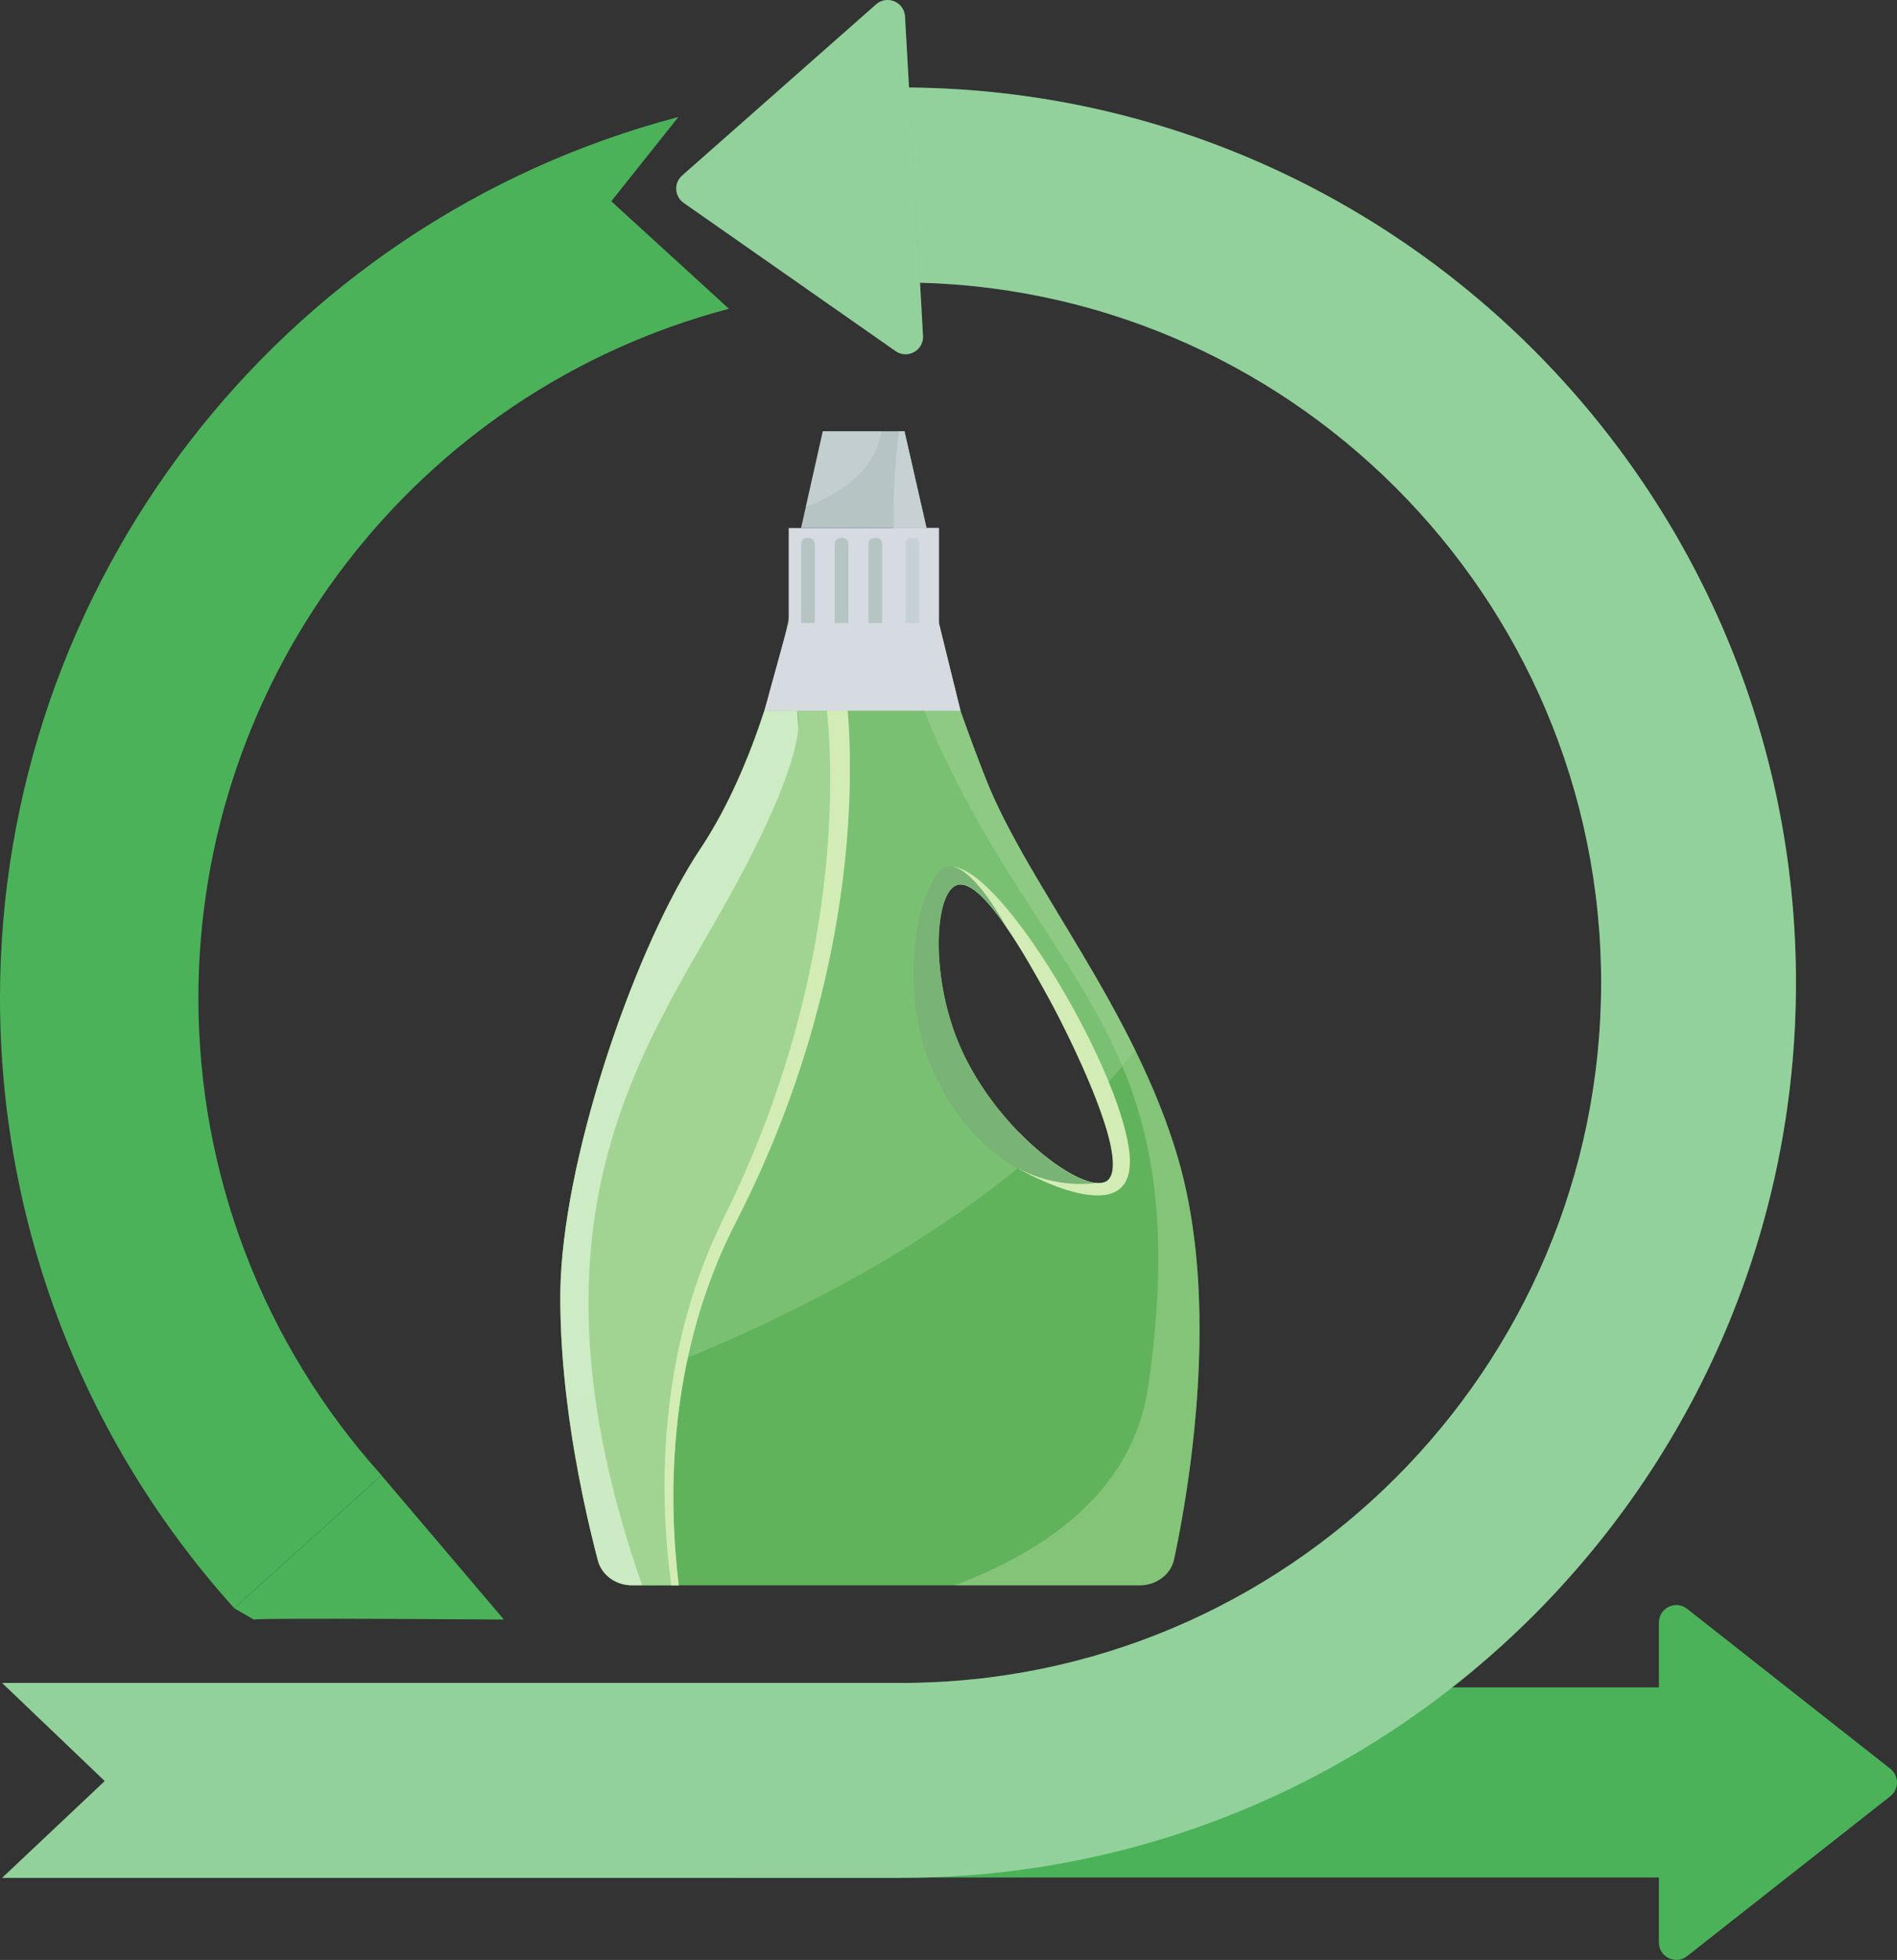 <?xml version="1.0" encoding="UTF-8"?><svg xmlns="http://www.w3.org/2000/svg" viewBox="0 0 764.93 790"><rect x="0" y="0" width="764.93" height="790" fill="#333333" stroke="none"/><g isolation="isolate"><g id="uuid-1e44ad1c-fb9d-4485-977e-d432c2ae0b79"><path d="m668.92,782.91v-128.91c0-5.87,6.77-9.17,11.37-5.53l81.96,64.47c3.57,2.82,3.57,8.24,0,11.06l-81.96,64.47c-4.6,3.64-11.37.34-11.37-5.53v-.03Z" fill="#4bb25a"/><rect x="295.65" y="680.14" width="386.57" height="76.63" fill="#4bb25a"/><path d="m363.42,756.91H.86l41.39-39.02L.86,678.35h362.52c155.64,0,282.25-126.61,282.25-282.25S519.02,113.85,363.38,113.85V35.26c198.95,0,360.81,161.85,360.81,360.81s-161.85,360.81-360.81,360.81l.03.03Z" fill="#4bb25a"/><g opacity=".4"><path d="m363.42,756.91H.86l41.39-39.02L.86,678.35h362.52c155.64,0,282.25-126.61,282.25-282.25S519.02,113.85,363.38,113.85V35.26c198.95,0,360.81,161.85,360.81,360.81s-161.85,360.81-360.81,360.81l.03.03Z" fill="#fff"/></g><path d="m94.43,648.19C33.53,580.66,0,493.35,0,402.32,0,235.59,112.49,89.53,273.56,47.15l-27.07,33.97,47.44,43.35c-125.96,33.15-213.93,147.43-213.93,277.85,0,71.21,26.24,139.49,73.85,192.32l-59.39,53.55h-.03Z" fill="#4bb25a"/><path d="m102.33,652.8c2.95-.76,100.85,0,100.85,0l-49.36-58.12-59.39,53.55,7.9,4.57Z" fill="#4bb25a"/><path d="m364.93,6.65l7.25,128.71c.34,5.87-6.25,9.51-11.06,6.15l-85.43-59.73c-3.74-2.61-4.05-8.04-.62-11.03L353.25,1.77c4.4-3.88,11.34-1,11.68,4.88Z" fill="#4bb25a"/><path d="m364.93,6.65l7.25,128.71c.34,5.87-6.25,9.51-11.06,6.15l-85.43-59.73c-3.74-2.61-4.05-8.04-.62-11.03L353.25,1.77c4.4-3.88,11.34-1,11.68,4.88Z" fill="#fff" isolation="isolate" opacity=".4"/><path d="m481.95,502.62h0c-1.35-12.19-3.56-24.23-6.91-35.69-4.45-15.23-10.49-29.75-17.3-43.64-6.51-13.28-13.72-25.98-20.95-38.16-15.26-25.75-30.53-49.18-39.14-70.89-3.68-9.29-7.21-18.85-10.37-27.79-3.57-10.09-6.69-19.39-9.09-26.64-3.88-11.73-5.84-18.06-4.73-13.59h-54.81s-.2,1.17-.63,3.29c-.31,1.51-.72,3.51-1.26,5.92h0c-.68,3.07-1.57,6.77-2.66,10.97-1.52,5.87-3.47,12.7-5.86,20.04-5.77,17.65-14.18,38.29-25.86,55.77-25.64,38.4-53.93,120.1-56.27,173.42-.09,1.99-.14,3.94-.15,5.85-.11,14.85,1.02,29.79,2.75,43.8,3.36,27.25,9.02,51,12.4,63.76,1.55,5.84,7.21,9.95,13.71,9.95h204.78c6.74,0,12.54-4.4,13.84-10.52,4.71-22,14.13-75.08,8.52-125.86Zm-40.46-25.85c-.06-.01-.13-.02-.2-.03-.22-.03-.44-.07-.67-.12-.02,0-.04,0-.06-.01-.12-.03-.25-.05-.37-.08-.06-.01-.11-.03-.16-.04-.15-.03-.3-.07-.44-.11-.14-.04-.29-.08-.44-.12-.08-.03-.16-.05-.25-.08-.1-.03-.19-.05-.29-.08-.14-.04-.27-.08-.41-.14-.02,0-.05-.01-.07-.03-.08-.02-.17-.05-.25-.08-.14-.05-.28-.1-.42-.16-.13-.05-.27-.09-.4-.15-.13-.05-.27-.1-.4-.16-.58-.23-1.18-.48-1.79-.77-.29-.14-.6-.28-.9-.43-.3-.14-.6-.3-.91-.45-.48-.25-.96-.51-1.45-.78-.03-.02-.06-.03-.08-.05-.13-.08-.26-.15-.39-.23-.39-.21-.77-.45-1.17-.69-.23-.14-.47-.28-.71-.43-.52-.32-1.05-.66-1.57-1.01-.26-.17-.53-.34-.79-.53-.11-.08-.23-.16-.35-.23-.21-.15-.42-.29-.63-.44-.28-.2-.56-.4-.84-.6-.11-.07-.21-.15-.32-.23-.11-.07-.22-.16-.33-.24-.18-.12-.36-.25-.53-.39-.97-.71-1.95-1.47-2.94-2.27-.01-.01-.04-.03-.05-.05-.22-.17-.43-.34-.65-.52-.5-.41-1-.82-1.5-1.26-.33-.27-.66-.56-.99-.85-.27-.23-.53-.45-.79-.69-.32-.28-.63-.57-.95-.86-.55-.49-1.1-1-1.65-1.52-.13-.13-.27-.26-.41-.4-.34-.32-.67-.64-1-.97-.34-.32-.67-.66-1-.99-.24-.23-.48-.47-.71-.71-.09-.09-.18-.19-.28-.28-1-1.03-2.01-2.08-3-3.18-.67-.72-1.33-1.45-1.97-2.21-.28-.32-.56-.65-.85-.98-.37-.43-.73-.86-1.09-1.3-.33-.38-.65-.77-.96-1.17-.64-.79-1.27-1.58-1.89-2.39-1.1-1.42-2.17-2.87-3.21-4.35-.25-.35-.5-.71-.74-1.07-.4-.58-.8-1.18-1.19-1.77-.34-.51-.68-1.03-1.01-1.55-1.05-1.64-2.07-3.32-3.03-5.03-.29-.51-.57-1.01-.85-1.52-.81-1.47-1.59-2.97-2.32-4.49-.24-.49-.47-.98-.7-1.47-.23-.49-.46-.99-.68-1.49-.44-.99-.87-1.99-1.28-3-11.13-27.41-9.32-60.46,0-62.93.1-.03.2-.05.29-.06.22-.05.44-.07.67-.08.37-.02.75,0,1.14.07.09.01.18.03.27.05.01,0,.03,0,.05.01.08.01.15.03.23.05h0s.02,0,.04,0c.15.04.31.08.46.14.12.03.24.08.36.12.02,0,.04.02.06.03.06.02.11.05.18.07.01,0,.04.01.05.02.04.02.08.03.13.06.03,0,.05.01.07.03.01,0,.03.01.04.02.13.05.26.12.39.19.04,0,.07.03.11.05.11.05.22.11.34.18.13.07.26.14.39.21.04.03.07.05.11.07.11.07.22.14.34.21.22.13.43.27.65.43h0s.04.03.06.05c.04.02.07.05.11.07.13.09.25.18.38.28,0,0,.02.02.04.03.36.27.73.57,1.1.88.11.09.22.18.32.28.08.07.16.14.25.21l.04.04c.18.16.37.34.56.51.44.42.88.85,1.33,1.31.04.04.08.08.12.12.08.09.18.19.27.29.09.1.18.19.27.3.3.32.6.65.91.99.2.22.39.45.6.68.27.31.55.64.82.97.04.04.08.08.12.14.08.1.17.21.26.31h0c.06.07.11.14.18.21.14.18.28.35.43.53.4.5.8,1.01,1.2,1.53h0c.4.53.81,1.07,1.21,1.61.79,1.07,1.59,2.18,2.38,3.33.01.02.02.03.03.05,0,.01,0,.02,0,.02,6.62,9.55,12.9,20.93,16.67,27.77,1.29,2.33,2.71,4.99,4.22,7.91.22.44.46.88.68,1.33.18.34.35.69.53,1.03.18.35.35.7.53,1.06.58,1.15,1.17,2.33,1.76,3.54.32.64.65,1.3.96,1.96,1.85,3.78,3.72,7.76,5.51,11.8.29.64.58,1.29.86,1.94.29.65.57,1.29.84,1.94.67,1.54,1.32,3.09,1.95,4.62.34.81.66,1.61.98,2.42.19.46.37.93.55,1.39h0c.29.74.57,1.47.84,2.2.15.4.3.79.44,1.18.33.87.64,1.73.95,2.59.15.42.29.84.44,1.26.17.47.32.94.48,1.4.16.47.32.93.46,1.38,1,3.06,1.83,5.97,2.44,8.65.08.32.15.64.21.96.08.39.16.77.23,1.14.05.25.09.49.13.73.72,4.06.81,7.43.05,9.77-.03.11-.06.21-.11.32-.18.49-.41.93-.68,1.32-.2.31-.44.57-.7.81-.2.18-.41.34-.65.47-1.05.62-2.45.83-4.12.66-.16-.01-.32-.03-.49-.06Zm-51.64-119.74s-.06-.03-.1-.03c.06.02.11.05.18.07-.03-.01-.05-.03-.08-.04Z" fill="#61b35b"/><path d="m298.2,435.75c-14.64,28.75-24.13,74.42-30.11,115.18-6.95,47.33-9.14,88.07-9.14,88.07h-4.14c-6.5,0-12.16-4.11-13.71-9.95-3.38-12.76-9.04-36.51-12.4-63.76-1.73-14.02-2.85-28.96-2.75-43.8.01-1.91.06-3.86.15-5.85,2.35-53.31,30.63-135.02,56.27-173.42,11.68-17.48,20.09-38.13,25.86-55.77h13.2s.25,2.54.49,7.07c1.2,21.97,2.48,90.72-23.74,142.24Z" fill="#cceac3"/><path d="m457.74,423.29c-1.71,2.16-3.44,4.31-5.21,6.42-1.79,2.13-3.61,4.23-5.46,6.31-1.8,2.01-3.63,4.01-5.49,5.98-.18-.46-.37-.93-.55-1.39-.32-.81-.64-1.61-.98-2.42-.63-1.53-1.28-3.08-1.95-4.62-.27-.65-.55-1.29-.84-1.94-.28-.64-.57-1.29-.86-1.94-1.79-4.03-3.66-8.02-5.51-11.8-.32-.66-.64-1.32-.96-1.96-.59-1.21-1.18-2.39-1.76-3.54-.18-.36-.36-.71-.53-1.06-.18-.34-.36-.69-.53-1.03-.22-.45-.46-.9-.68-1.33-1.51-2.92-2.94-5.58-4.22-7.91-3.77-6.84-10.05-18.22-16.67-27.77,0,0,0,0,0-.02,0-.01-.01-.03-.03-.05-.79-1.14-1.59-2.25-2.38-3.33-.4-.55-.81-1.08-1.21-1.6h0c-.4-.53-.8-1.04-1.2-1.54-.15-.18-.29-.36-.43-.53-.06-.07-.12-.14-.18-.21h0c-.09-.11-.18-.22-.26-.32-.04-.05-.08-.1-.12-.14-.27-.34-.55-.66-.82-.97-.2-.23-.4-.46-.6-.68-.31-.34-.61-.68-.91-.99-.09-.1-.18-.2-.27-.3-.09-.1-.19-.2-.27-.29-.04-.04-.08-.08-.12-.12-.45-.46-.9-.9-1.33-1.31-.19-.18-.38-.35-.56-.51l-.04-.04c-.08-.08-.16-.15-.25-.21-.11-.1-.21-.19-.32-.28-.37-.31-.74-.61-1.1-.88-.01,0-.03-.02-.04-.03-.13-.1-.25-.19-.38-.28-.04-.03-.07-.05-.11-.07-.02-.02-.04-.03-.06-.05h0c-.22-.16-.43-.3-.65-.43-.11-.07-.22-.14-.34-.21-.04-.02-.07-.04-.11-.07-.13-.07-.26-.15-.39-.21-.11-.07-.22-.12-.34-.18-.04-.03-.07-.05-.11-.05-.13-.07-.26-.14-.39-.19-.01,0-.03-.01-.04-.02-.02-.01-.04-.02-.07-.03-.04-.03-.08-.04-.13-.06-.01,0-.04-.02-.05-.02-.06-.03-.12-.05-.18-.07-.02,0-.04-.02-.06-.03-.12-.05-.24-.09-.36-.12-.15-.06-.31-.1-.46-.14-.01,0-.02,0-.04,0h0c-.08-.02-.15-.04-.23-.05-.02,0-.04-.01-.05-.01-.09-.02-.18-.04-.27-.05-.39-.07-.77-.09-1.14-.07-.22,0-.45.03-.67.08-.1.02-.2.04-.29.06-9.32,2.47-11.13,35.52,0,62.93.41,1.01.84,2.01,1.28,3,.22.49.45.99.68,1.49.23.49.46.99.7,1.47.74,1.51,1.51,3.01,2.32,4.49.28.51.56,1.01.85,1.52.96,1.71,1.98,3.38,3.03,5.03.33.52.67,1.04,1.01,1.55.39.6.79,1.19,1.19,1.77.25.36.49.71.74,1.07,1.04,1.48,2.11,2.94,3.21,4.35.62.81,1.25,1.6,1.89,2.39.32.39.64.78.96,1.17.36.44.72.87,1.09,1.3.29.33.57.66.85.98.65.75,1.31,1.48,1.97,2.21.99,1.09,1.99,2.15,3,3.18.1.09.19.19.28.28.23.24.47.48.71.71.34.33.67.66,1,.99.33.33.67.65,1,.97.14.14.28.27.41.4.55.52,1.1,1.03,1.65,1.52.32.29.63.58.95.86.27.24.53.47.79.69.33.29.66.58.99.85-2.61,2.27-5.25,4.51-7.94,6.69-.14.12-.29.24-.43.35-40.76,33.29-89.08,58.24-133.02,76.33-1.62.66-3.23,1.32-4.83,1.96-1.49.6-2.97,1.2-4.45,1.78-9.75,3.86-19.24,7.38-28.32,10.56-3.76,1.33-7.45,2.59-11.07,3.8-1.73-14.02-2.85-28.96-2.75-43.8.01-1.91.06-3.86.15-5.85,2.35-53.31,30.63-135.02,56.27-173.42,11.68-17.48,20.09-38.13,25.86-55.77,2.4-7.35,4.34-14.17,5.86-20.04,1.1-4.2,1.98-7.9,2.66-10.96h0c.53-2.42.95-4.42,1.26-5.93.42-2.12.63-3.29.63-3.29h54.81c-1.12-4.47.85,1.86,4.73,13.59,2.4,7.24,5.51,16.55,9.09,26.64,3.16,8.94,6.69,18.5,10.37,27.79,8.6,21.71,23.87,45.14,39.14,70.89,7.23,12.18,14.44,24.88,20.95,38.16Z" fill="#cceac3" mix-blend-mode="screen" opacity=".23"/><path d="m342.68,313.52c-.15,12.04-.93,24.05-2.27,36.01-2.68,23.9-7.59,47.56-14.5,70.69-6.93,23.12-15.87,45.72-26.7,67.49-2.77,5.47-5.46,10.74-7.89,16.21-2.42,5.46-4.57,11.02-6.52,16.63-1.97,5.61-3.66,11.31-5.16,17.06-.77,2.87-1.42,5.76-2.09,8.65-.61,2.9-1.24,5.8-1.75,8.72-4.26,23.34-5.23,47.19-3.42,70.85.34,4.4.77,8.79,1.31,13.17h-14.76c-51.7-147.73,1.17-216.46,34.89-277.15,34.96-62.93,27.62-75.4,27.62-75.4h20.35c.25,3,.44,6,.58,9,.28,6.03.38,12.06.3,18.08Z" fill="#a1d493"/><path d="m342.68,313.52c-.15,12.04-.93,24.05-2.27,36.01-2.68,23.9-7.59,47.56-14.5,70.69-6.93,23.12-15.87,45.72-26.7,67.49-2.77,5.47-5.46,10.74-7.89,16.21-2.42,5.46-4.57,11.02-6.52,16.63-1.97,5.61-3.66,11.31-5.16,17.06-.77,2.87-1.42,5.76-2.09,8.65-.61,2.9-1.24,5.8-1.75,8.72-4.26,23.34-5.23,47.19-3.42,70.85.34,4.4.77,8.79,1.31,13.17h-3.01c-.58-4.3-1.07-8.62-1.47-12.94-2.18-23.85-1.58-47.98,2.4-71.71.48-2.97,1.07-5.92,1.64-8.88.64-2.94,1.25-5.89,1.99-8.81,1.44-5.86,3.07-11.68,4.99-17.43,1.92-5.75,4.01-11.45,6.41-17.05,2.37-5.59,5.11-11.13,7.73-16.49,10.4-21.67,18.9-44.1,25.41-66.99,6.48-22.9,10.98-46.28,13.27-69.82,1.14-11.77,1.74-23.58,1.71-35.38,0-5.9-.19-11.79-.55-17.66-.18-2.94-.41-5.86-.7-8.78-.02-.2-.04-.4-.06-.6-.12-1.26-.26-2.51-.41-3.76l-.29-2.16c-.1-.7-.21-1.45-.32-2.08l8.32-1.21c.13.84.23,1.57.33,2.34l.27,2.28c.16,1.52.31,3.03.44,4.54,0,.02,0,.03,0,.05.25,3,.44,6,.58,9,.28,6.03.38,12.06.3,18.08Z" fill="#d3ecb5"/><path d="m410.86,471.11s-.04-.02-.06-.03v-.57s.15-13.96.15-13.96c.1.09.19.19.28.28.23.24.47.48.71.71.33.33.67.66,1,.99.33.33.67.65,1,.97.13.14.27.27.41.4.55.52,1.1,1.03,1.65,1.52.32.29.63.58.95.86.27.24.53.47.79.69.33.29.66.58.99.85.5.44,1,.85,1.5,1.26.18.15.37.31.55.45.05.03.09.07.14.11.99.79,1.97,1.55,2.94,2.27.18.14.36.27.53.39.11.08.22.17.33.24.11.08.21.16.32.23.28.21.56.4.84.6.22.14.43.29.63.44.12.08.24.16.35.23.27.18.53.36.79.53.53.35,1.05.69,1.57,1.01.24.15.48.29.71.43.39.24.78.47,1.17.69.16.09.32.18.48.27.48.27.97.53,1.45.78.3.16.6.31.91.45.3.15.6.29.9.43.61.29,1.21.54,1.79.77.13.06.27.11.4.16.13.06.27.1.4.15.22.08.45.16.67.23.02.01.05.02.07.03.14.05.27.1.41.14.1.03.19.06.29.08.08.03.16.05.25.08.15.04.29.08.44.12.15.04.29.08.44.11.06.01.11.03.16.04.12.03.25.05.37.08.02,0,.04,0,.06.01.22.05.45.08.67.12.24.04.46.07.69.09,1.67.17,3.08-.04,4.12-.66.23-.14.44-.29.65-.47.27-.23.5-.5.7-.81.27-.39.5-.83.68-1.32.04-.1.08-.21.11-.32.77-2.34.67-5.71-.05-9.77-.04-.24-.08-.49-.13-.73-.07-.37-.15-.75-.23-1.14-.06-.32-.13-.64-.21-.96-.6-2.68-1.43-5.59-2.44-8.65-.14-.45-.3-.92-.46-1.38-.15-.46-.31-.93-.48-1.4-.14-.42-.29-.84-.44-1.26-.31-.85-.62-1.71-.95-2.59-.15-.4-.29-.79-.44-1.18-.27-.73-.55-1.45-.84-2.19h0c-.18-.47-.37-.94-.55-1.4-.32-.81-.64-1.61-.98-2.42-.63-1.53-1.28-3.08-1.95-4.62-.27-.65-.55-1.29-.84-1.94-.28-.64-.57-1.29-.86-1.94-1.79-4.03-3.66-8.02-5.51-11.8-.32-.66-.64-1.32-.96-1.96-.59-1.21-1.18-2.39-1.76-3.54-.18-.36-.36-.71-.53-1.06-.18-.34-.36-.69-.53-1.03-.22-.45-.46-.9-.68-1.33-1.51-2.92-2.94-5.58-4.22-7.91-3.77-6.84-10.05-18.22-16.67-27.77,0,0,0,0,0-.02-.8-1.16-1.61-2.29-2.41-3.37-.4-.55-.81-1.08-1.21-1.6h0c-.4-.53-.8-1.04-1.2-1.54-.15-.18-.29-.36-.43-.53-.06-.07-.12-.14-.18-.21h0c-.09-.11-.18-.21-.26-.32-.04-.05-.08-.1-.12-.14-.27-.33-.55-.66-.82-.97-.2-.23-.4-.46-.6-.68-.3-.34-.6-.67-.91-.99-.09-.1-.18-.2-.27-.3-.09-.1-.18-.2-.27-.29-.04-.04-.08-.08-.12-.12-.45-.46-.89-.9-1.33-1.31-.19-.18-.38-.35-.56-.51l-.04-.04c-.08-.08-.16-.15-.25-.21-.11-.1-.21-.19-.32-.28-.37-.31-.74-.61-1.1-.88-.01,0-.03-.02-.04-.03-.13-.1-.25-.19-.38-.28-.06-.05-.11-.08-.17-.12,0,0,0,0,0,0-.22-.16-.43-.3-.65-.43-.11-.07-.22-.14-.34-.21-.04-.02-.07-.05-.11-.07-.13-.07-.26-.15-.39-.21-.11-.07-.22-.12-.34-.18-.04-.03-.07-.05-.11-.05-.13-.07-.26-.14-.39-.19-.01,0-.03-.01-.04-.02-.11-.05-.21-.1-.32-.14-.03-.01-.06-.03-.1-.03-.02-.01-.04-.02-.06-.03-.12-.05-.24-.09-.36-.12-.15-.06-.31-.1-.46-.14,0,0-.02,0-.04,0h0c-.08-.02-.15-.04-.23-.05-.02,0-.04-.01-.05-.01-.09-.03-.18-.04-.27-.05-.39-.07-.77-.09-1.14-.07l-3.06-7.16c15.68.75,47.67,49.23,63,86.66,4.73,11.55,7.87,22.04,8.46,29.76,2.44,32.07-42.89,6.36-44.66,5.34Z" fill="#d3ecb5"/><path d="m441.98,476.83c-9.47,1.14-20.33-.16-31.11-5.72-.02-.01-.04-.02-.06-.03-.14-.07-.28-.14-.42-.22-10.14-5.35-20.2-14.5-28.94-28.97-21.37-35.33-12.49-79.66-2.85-90.43,1.64-1.83,3.5-2.41,5.47-2.1,9.4,1.46,21.08,23.22,21.46,23.92-.8-1.16-1.61-2.29-2.41-3.37-.4-.55-.81-1.08-1.21-1.6h0c-.4-.53-.8-1.04-1.2-1.54-.15-.18-.29-.36-.43-.53-.06-.07-.12-.14-.18-.21h0c-.09-.11-.18-.22-.26-.32-.04-.05-.08-.1-.12-.14-.27-.34-.55-.66-.82-.97-.2-.23-.4-.46-.6-.68-.31-.34-.61-.68-.91-.99-.09-.1-.18-.2-.27-.3-.09-.1-.19-.2-.27-.29-.04-.04-.08-.08-.12-.12-.45-.46-.9-.9-1.33-1.31-.19-.18-.38-.35-.56-.51l-.04-.04c-.08-.08-.16-.15-.25-.21-.11-.1-.21-.19-.32-.28-.37-.31-.74-.61-1.1-.88-.01,0-.03-.02-.04-.03-.13-.1-.25-.19-.38-.28-.04-.03-.07-.05-.11-.07-.02-.02-.04-.03-.06-.05,0,0,0,0,0,0-.22-.16-.43-.3-.65-.43-.11-.07-.22-.14-.34-.21-.04-.02-.07-.04-.11-.07-.13-.07-.26-.15-.39-.21-.11-.07-.22-.12-.34-.18-.04-.03-.07-.05-.11-.05-.13-.07-.26-.14-.39-.19-.01,0-.03-.01-.04-.02-.02-.01-.04-.02-.07-.03-.08-.05-.17-.08-.25-.12-.03-.01-.06-.03-.1-.03-.02,0-.04-.02-.06-.03-.12-.05-.24-.09-.36-.12-.17-.06-.33-.1-.5-.15h0c-.08-.02-.15-.04-.23-.05-.02,0-.04-.01-.05-.01-.09-.03-.18-.04-.27-.05-.39-.07-.77-.09-1.14-.07-.22,0-.45.03-.67.08-.1.02-.2.04-.29.06-9.32,2.47-11.13,35.52,0,62.93.41,1.01.84,2.01,1.28,3,.22.49.45.99.68,1.49.22.49.46.98.7,1.47.74,1.51,1.51,3.01,2.32,4.49.27.51.55,1.01.85,1.52.96,1.71,1.98,3.38,3.03,5.03.33.52.67,1.04,1.01,1.55.39.6.79,1.19,1.19,1.77.25.36.49.71.74,1.07,1.04,1.48,2.11,2.94,3.21,4.35.62.81,1.25,1.6,1.89,2.39.32.39.64.78.96,1.17.36.44.72.87,1.09,1.3.29.33.57.66.85.98.65.75,1.31,1.48,1.97,2.21.99,1.09,1.99,2.15,3,3.18.1.09.19.19.28.28.23.24.47.48.71.71.34.33.67.66,1,.99.33.33.67.65,1,.97.14.14.28.27.41.4.55.52,1.1,1.03,1.65,1.52.32.29.63.58.95.86.27.24.53.47.79.69.33.29.66.58.99.85.5.44,1,.85,1.5,1.26.18.15.37.31.55.45.03.02.06.05.09.07.01.02.04.03.05.05.99.79,1.97,1.55,2.94,2.27.18.14.36.27.53.39.11.08.22.17.33.24.11.08.22.16.32.23.28.21.56.4.84.6.21.14.42.29.63.44.12.08.24.16.35.23.27.18.53.36.79.53.53.35,1.05.69,1.57,1.01.24.15.48.29.71.43.39.24.78.47,1.17.69.13.08.27.15.39.23.03.01.06.03.08.05.48.27.97.53,1.45.78.3.16.61.31.91.45.3.15.6.29.9.43.61.29,1.21.54,1.79.77.13.06.27.11.4.16.13.06.27.1.4.15.14.06.28.1.42.16.11.04.22.07.32.1.14.05.27.1.41.14.1.03.19.06.29.08.08.03.16.05.25.08.15.04.29.08.44.12.15.04.29.08.44.11.06.01.11.03.16.04.12.03.25.05.37.08.02,0,.04,0,.06.01.22.05.45.08.67.12.06.01.13.02.2.03.17.03.33.05.49.06Z" fill="#79b375"/><path d="m459.59,639h-74.55c39.49-14.98,72.15-39.67,77.98-80.27,8.59-59.84,2.68-97.56-10.49-129.02-11.74-28.04-29.24-51.1-47.4-80.43-15.87-25.63-26.13-46.76-32.44-62.83-19.75-50.27-10.82-112.62-10.82-112.62h2.84l8.88,39h4.99v38.31l8.71,35.31h-.01c3.16,8.94,6.69,18.5,10.37,27.79,8.6,21.71,23.87,45.14,39.14,70.89,7.23,12.18,14.44,24.88,20.95,38.16,6.81,13.89,12.85,28.41,17.3,43.64,3.35,11.46,5.56,23.51,6.91,35.68h0c5.62,50.79-3.81,103.86-8.52,125.87-1.31,6.11-7.1,10.52-13.84,10.52Z" fill="#a1d493" mix-blend-mode="multiply" opacity=".53"/><polygon points="387.3 286.45 308.22 286.45 310.02 279.93 313.7 266.57 316.76 255.44 316.77 255.43 317.94 251.18 317.95 251.14 318.03 251.14 318.03 212.83 378.59 212.83 378.59 251.14 387.3 286.45" fill="#d5dbe0"/><polygon points="373.6 212.83 323.02 212.83 324.94 204.27 331.79 173.83 364.71 173.83 373.6 212.83" fill="#b6c5c4"/><path d="m325.39,216.82h.78c1.31,0,2.37,1.06,2.37,2.37v31.95h-5.52v-31.95c0-1.31,1.06-2.37,2.37-2.37Z" fill="#b6c5c4"/><path d="m338.97,216.82h.78c1.31,0,2.37,1.06,2.37,2.37v31.95h-5.52v-31.95c0-1.31,1.06-2.37,2.37-2.37Z" fill="#b6c5c4"/><path d="m352.55,216.82h.78c1.31,0,2.37,1.06,2.37,2.37v31.95h-5.52v-31.95c0-1.31,1.06-2.37,2.37-2.37Z" fill="#b6c5c4"/><path d="m367.56,216.82h.78c1.31,0,2.37,1.06,2.37,2.37v31.95h-5.52v-31.95c0-1.31,1.06-2.37,2.37-2.37Z" fill="#b6c5c4"/><path d="m355.37,173.83c-2.54,16.24-16.76,25.37-30.43,30.44l6.85-30.44h23.58Z" fill="#d5dbe0" mix-blend-mode="screen" opacity=".42"/><path d="m355.05,215.35h-34.2c-.36,0-.65-.29-.65-.65h0c0-.36.29-.65.65-.65h34.2c.36,0,.65.29.65.65h0c0,.36-.29.65-.65.65Z" fill="#d5dbe0" mix-blend-mode="screen" opacity=".42"/><rect x="329.93" y="219.54" width="2.19" height="30.89" rx=".94" ry=".94" fill="#d5dbe0" mix-blend-mode="screen" opacity=".42"/><rect x="344.39" y="219.54" width="2.19" height="30.89" rx=".94" ry=".94" fill="#d5dbe0" mix-blend-mode="screen" opacity=".42"/><rect x="357.19" y="219.54" width="2.19" height="30.89" rx=".94" ry=".94" fill="#d5dbe0" mix-blend-mode="screen" opacity=".42"/><path d="m353.91,251.14s-7.82,21.15-43.89,28.79l3.68-13.37,3.06-11.13h0s1.17-4.26,1.17-4.26c.06-.03.09-.04.09-.04h35.88Z" fill="#d5dbe0" mix-blend-mode="screen" opacity=".42"/><path d="m387.3,286.45h-14.61c-5.66-17.78-10.94-40.78-12.11-67.81-.73-16.72.25-31.8,1.96-44.81h2.18l8.88,39h4.99v38.31l8.71,35.31Z" fill="#d5dbe0" mix-blend-mode="multiply" opacity=".53"/></g></g></svg>